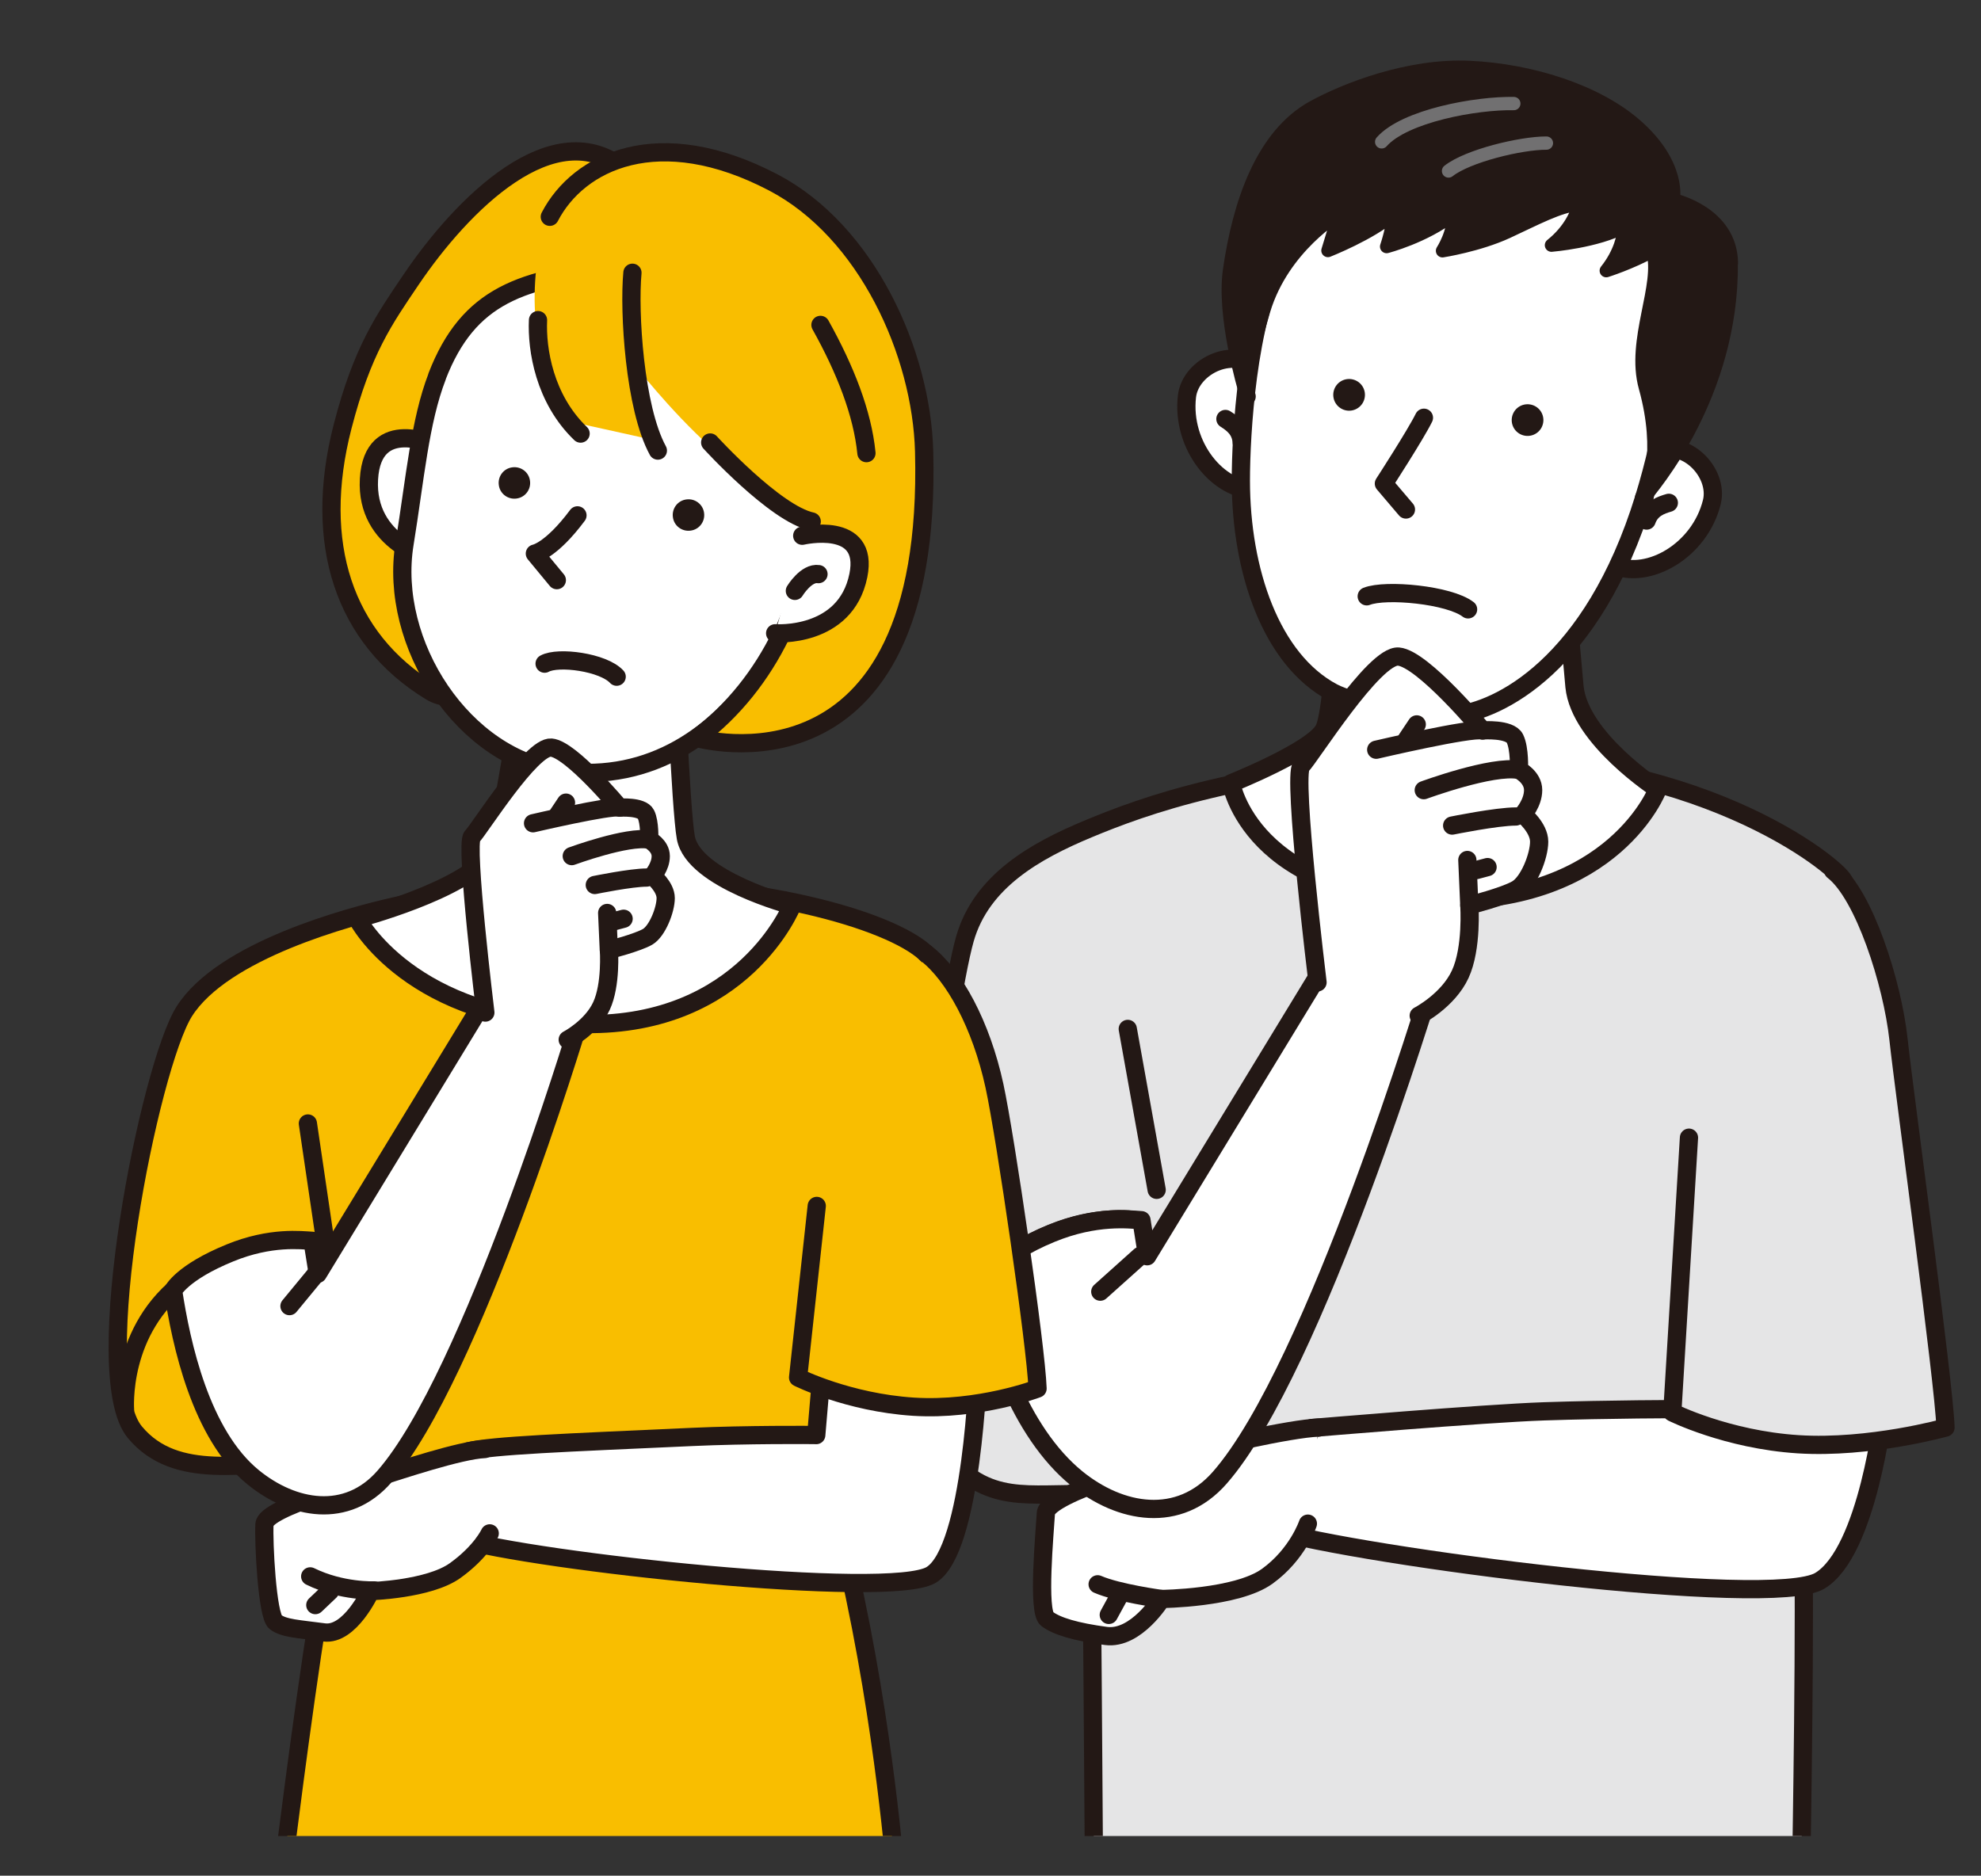 <?xml version="1.0" encoding="UTF-8"?>
<svg id="_レイヤー_2" data-name="レイヤー 2" xmlns="http://www.w3.org/2000/svg" xmlns:xlink="http://www.w3.org/1999/xlink" viewBox="0 0 240 227.29">
  <rect x="0" y="0" width="240" height="227.29" fill="#333333" stroke="none"/>
  <defs>
    <style>
      .cls-1, .cls-2, .cls-3 {
        fill: none;
      }

      .cls-4 {
        clip-path: url(#clippath);
      }

      .cls-5, .cls-6 {
        fill: #f9be00;
      }

      .cls-7, .cls-8, .cls-9 {
        fill: #231815;
      }

      .cls-8, .cls-2 {
        stroke-width: 1.61px;
      }

      .cls-8, .cls-2, .cls-9, .cls-10, .cls-11, .cls-3, .cls-6 {
        stroke-linecap: round;
        stroke-linejoin: round;
      }

      .cls-8, .cls-9, .cls-10, .cls-11, .cls-3, .cls-6 {
        stroke: #231815;
      }

      .cls-12 {
        clip-path: url(#clippath-1);
      }

      .cls-2 {
        stroke: #717071;
      }

      .cls-9, .cls-10, .cls-11, .cls-3, .cls-6 {
        stroke-width: 2.21px;
      }

      .cls-10 {
        fill: #fff;
      }

      .cls-11 {
        fill: #e5e5e6;
      }
    </style>
    <clipPath id="clippath">
      <rect class="cls-1" x="102.25" width="137.75" height="222.48"/>
    </clipPath>
    <clipPath id="clippath-1">
      <rect class="cls-1" y="8.03" width="137.75" height="214.45"/>
    </clipPath>
  </defs>
  <g id="_レイヤー_1-2" data-name="レイヤー 1">
    <g>
      <g class="cls-4">
        <g>
          <path class="cls-11" d="m221.43,143.44c1.39-19.49,2.24-35.98,1.93-36.71-.76-1.74-18.17-16-49.04-14.68-23.47,1-35.92,5.66-42.48,8.39-6.43,2.68-12.94,6.34-14.94,13.33-2.33,8.15-8.89,54.62-2.64,62.16,5.49,6.62,10.28,4.89,17.9,5.15.1,4.04.37,44.89.37,44.89l85.7-.27s.55-31.38.18-40.94c-.32-8.29-.16-4.19.92-13.98,1.07-9.71,1.51-19.02,2.1-27.34Z"/>
          <path class="cls-10" d="m200.82,95.62s-9.45-6.13-10.07-12.42c-.38-3.86-1.58-18.71-1.58-18.71l-26.74.38s-.63,20.95-2.03,23.53c-1.4,2.58-11.24,6.51-11.24,6.51,0,0,2.32,13.9,25.43,14.2,21.03.28,26.24-13.49,26.24-13.49Z"/>
          <g>
            <path class="cls-10" d="m152.11,59.38c-4.47.1-9-5.32-8.31-11.35.43-3.77,6.06-6.35,8.88-3.03,1.04,1.22,2.18,3.05,2.54,3.89"/>
            <path class="cls-10" d="m148.46,50.77c.85.54,1.88,1.28,1.97,2.82"/>
            <path class="cls-10" d="m195.62,68.55c4.15,1.66,10.3-1.82,11.77-7.7.92-3.68-3.45-8.07-7.25-5.95-1.4.78-3.12,2.09-3.74,2.75"/>
            <path class="cls-10" d="m202.18,60.93c-.96.28-2.17.69-2.69,2.15"/>
            <path class="cls-10" d="m202.87,37.72c.02,6.08-1.2,14.56-3.68,22.6-6.28,20.37-17.7,25.84-22.96,26.34-4.64.44-12.47-1.54-14.75-2.75-7.49-3.97-11.14-14.74-11.15-25.66,0-5.72.79-19.27,4.6-26.57,3.81-7.3,21.1-25.08,37.74-11.02,9.76,8.24,10.17,6.09,10.2,17.06Z"/>
            <path class="cls-10" d="m170.33,61.74l-2.67-3.14s3.85-5.94,4.85-7.98"/>
            <g>
              <path class="cls-9" d="m199.19,60.33s.01-.02.04-.07c-.06.07-.07.1-.04.07Z"/>
              <path class="cls-8" d="m209.76,31.9c-.05-6.17-7.04-7.69-7.04-7.69,0,0,.9-4.21-4.46-8.95-4.79-4.24-12.78-6.74-20.2-7.09-7.4-.35-15.07,2.68-18.95,4.8-6.25,3.43-9,11.77-10.15,19.76-.8,5.57,1.71,14.13,2.03,15.2-.2-.95.66-5.55,2.12-10.35,2.33-7.7,9.13-11.68,9.13-11.68l-1.36,4.46s5.2-2.05,7.84-4.37c.18,1.21-.73,3.89-.73,3.89,0,0,4.58-1.18,8.04-3.88.22,2.09-1.27,4.39-1.27,4.39,0,0,4.36-.68,7.83-2.28,3.35-1.54,6.28-3.17,8.75-3.38-.27,1.05-1.07,3.13-3.38,4.98,0,0,5.53-.45,8.84-2.26-.08,1.15-.49,3.2-2.2,5.35,0,0,2.94-.92,5.62-2.41,1.24,4.15-2.48,10.83-.89,16.54,2.23,8.05.25,12.71-.11,13.32.84-1.04,10.67-12.33,10.52-28.36Z"/>
              <path class="cls-9" d="m151,47.93s.02.08.03.11c0,0-.01-.04-.03-.11Z"/>
            </g>
            <path class="cls-2" d="m183.4,12.55c-4.53-.09-13.22,1.48-16.01,4.64"/>
            <path class="cls-2" d="m175.49,20.72c2.33-1.84,8.77-3.39,11.86-3.38"/>
            <path class="cls-7" d="m161.82,46.82c-.56.9-.3,2.08.6,2.65s2.08.3,2.65-.6c.56-.9.3-2.08-.6-2.65-.9-.56-2.08-.3-2.65.6Z"/>
            <path class="cls-7" d="m183.44,49.88c-.56.9-.3,2.08.6,2.65.9.56,2.08.3,2.65-.6.56-.9.3-2.08-.6-2.65-.9-.56-2.08-.3-2.65.6Z"/>
            <path class="cls-3" d="m165.58,72.26c2.31-.91,10-.18,12.28,1.58"/>
          </g>
          <path class="cls-3" d="m112.97,173.05s-.74-13.59,8.15-20.05c8.95-6.5,16.31-5.15,16.31-5.15"/>
          <line class="cls-3" x1="136.63" y1="124.68" x2="140.13" y2="144.18"/>
          <path class="cls-10" d="m228.22,170.8s-1.92,17.28-7.76,20.76c-5.85,3.48-55.31-2.87-66.73-6.26l5.2-12.26s20.8-1.77,28.16-2.02c7.36-.25,17.04-.29,17.39-.26l4.71-6.05s16.68,4.28,19.04,6.08Z"/>
          <g>
            <path class="cls-10" d="m159.74,172.99c-3.43.12-13.41,2.42-15.93,3.19-2.52.78-16.97,4.78-17.1,7.17-.14,2.39-1.04,11.92.14,12.82,1.18.9,3.5,1.58,7.14,2.07,3.65.49,6.72-4.48,6.72-4.48,0,0,9.1-.08,12.8-2.74,3.7-2.66,4.94-6.39,4.94-6.39"/>
            <path class="cls-10" d="m140.72,193.76s-5.29-.71-7.74-1.78"/>
            <line class="cls-10" x1="135.56" y1="193.44" x2="134.33" y2="195.69"/>
          </g>
          <path class="cls-11" d="m222.09,105.5c3.74,2.88,7.17,13.61,7.91,20.41.74,6.8,5.52,41.56,5.7,47.08,0,0-9.2,2.57-17.84,2.02-8.64-.55-15.26-3.86-15.26-3.86l2.02-33.29"/>
          <path class="cls-10" d="m118.8,155.33s2.22-3.28,8.58-5.88c5.39-2.21,9.44-1.68,10.91-1.59l.69,4.37,22.07-36.23,12.3,3.47s-13.98,46.34-25.56,59.58c-4.98,5.7-12.09,4.37-17.35.1-6.96-5.66-10.58-16.8-11.65-23.83Z"/>
          <g>
            <path class="cls-10" d="m159.62,119.04s-3.07-25.13-1.96-26.24c1.1-1.1,8.83-13.49,11.77-13.24,2.94.25,10.18,8.95,10.18,8.95,0,0,3.31-.25,3.92.98s.49,3.8.49,3.8c0,0,1.72.86,1.72,2.45s-1.23,2.94-1.23,2.94c0,0,1.96,1.59,1.96,3.31s-1.23,4.9-2.7,5.76c-1.47.86-5.76,1.96-5.76,1.96,0,0,.37,5.15-1.1,8.34-1.47,3.19-5.03,5.03-5.03,5.03"/>
            <path class="cls-10" d="m166.73,90.85s11.52-2.7,12.87-2.33"/>
            <path class="cls-10" d="m172.49,95.75s8.34-3.07,11.52-2.45"/>
            <path class="cls-10" d="m175.93,100.04s5.39-1.1,7.72-1.1"/>
            <line class="cls-10" x1="178.01" y1="109.73" x2="177.77" y2="104.21"/>
            <line class="cls-10" x1="178.87" y1="105.43" x2="180.22" y2="105.07"/>
            <line class="cls-10" x1="170.41" y1="89.62" x2="171.64" y2="87.78"/>
          </g>
          <line class="cls-3" x1="138.13" y1="152.19" x2="133.3" y2="156.52"/>
        </g>
      </g>
      <g class="cls-12">
        <g>
          <path class="cls-6" d="m113.94,150.27c1.28-17.85,4.39-28.94-1.76-34.74-4.39-4.14-20.92-8.76-40.12-8.29-14.94.37-18.69,1.33-24.23,2.58-5.53,1.25-20.84,5.33-25.52,12.76-4.14,6.57-11.71,44.05-5.98,50.96,5.02,6.06,13.64,3.53,20.62,3.77.05,1.94,3.41,6.83,1.65,18.01-2.13,13.5-4.26,30.87-4.26,30.87l74.09-.25c-.4-3.39-2.01-22.93-7.63-44.21-1.94-7.34,4.38-7.98,5.82-12.85,2.54-8.58,6.77-10.99,7.32-18.6Z"/>
          <path class="cls-10" d="m95.94,109.72s-11.91-3.12-12.85-8.21c-.64-3.5-1.43-23.6-1.43-23.6l-17.54-.6s-3.26,23.95-4.77,26.17c-3.01,4.42-16.06,7.85-16.06,7.85,0,0,6.41,12.48,27.58,12.76,19.26.26,25.08-14.37,25.08-14.37Z"/>
          <path class="cls-3" d="m15.15,170.89s-.81-9.83,7.34-15.75c8.2-5.95,14.81-4.55,14.81-4.55"/>
          <line class="cls-3" x1="37.3" y1="136.14" x2="39.48" y2="150.94"/>
          <path class="cls-10" d="m118.51,165.68s-.68,22.17-5.71,25.17c-5.03,2.99-47.72-1.55-57.54-4.46l1.5-10.53c3.03-.71,11.33-1.02,27.18-1.74,6.32-.29,14.65-.25,14.95-.22l.88-10.35,18.74,2.14Z"/>
          <g>
            <path class="cls-10" d="m58.72,175.59c-2.95.11-10.42,2.63-12.58,3.3-2.16.67-13.98,3.76-14.1,5.82-.12,2.06.32,11.08,1.34,11.85,1.01.77,2.76.83,5.89,1.25,3.13.42,5.62-5,5.62-5,0,0,7.09-.21,10.26-2.5,3.18-2.29,4.18-4.5,4.18-4.5"/>
            <path class="cls-10" d="m45.34,192.72s-3.93.18-7.76-1.7"/>
            <line class="cls-10" x1="39.98" y1="192.81" x2="38.2" y2="194.5"/>
          </g>
          <path class="cls-6" d="m112.18,115.52c3.42,2.64,6.69,8.66,8.3,16.06,1.33,6.13,5.05,31.63,5.22,36.68,0,0-7.11,2.7-15.03,2.2-7.92-.51-13.98-3.54-13.98-3.54l2.26-20.79"/>
          <path class="cls-10" d="m20.97,156.4s1.07-2.2,6.9-4.58c4.94-2.02,8.65-1.53,9.99-1.46l.64,4,20.21-33.18,11.27,3.18s-12.8,42.44-23.41,54.57c-4.56,5.22-11.08,4-15.89.09-6.37-5.18-8.73-16.19-9.71-22.63Z"/>
          <line class="cls-3" x1="38.82" y1="153.72" x2="35.07" y2="158.27"/>
          <g>
            <g>
              <path class="cls-6" d="m79.21,24.66s-.65-1.7-3.52-4.09c-8.55-7.09-19.75,4.22-25.93,13.38-3.19,4.73-5.86,8.46-8.25,17.72-3.65,14.15.14,25.7,10.64,32.11,6.43,3.92,6.37-12.85,6.37-12.85,0,0-5.05-6.89-4.08-12.3.96-5.41,2.87-8.71,10.07-15.18,7.2-6.47,13.12-14.02,14.71-18.8Z"/>
              <path class="cls-10" d="m52.86,54s-7.72-3.73-8.16,4.06c-.44,7.78,7.54,9.68,7.54,9.68"/>
              <path class="cls-10" d="m52.96,45.62c-2.1,5.44-2.66,12.31-3.95,20.27-1.97,12.11,7.15,26.15,19.18,27.59,10.62,1.27,18.78-4.32,24.55-12.84,3.85-5.69,7.47-19.14,6.67-26.96-.79-7.82-12.47-22.36-24.33-21.18-11.86,1.18-18.33,3.27-22.13,13.11Z"/>
              <path class="cls-7" d="m85.3,62.16c.14,1.05-.59,2.01-1.64,2.14-1.05.14-2.01-.59-2.14-1.64-.14-1.05.59-2.01,1.64-2.14,1.04-.14,2.01.59,2.14,1.64Z"/>
              <path class="cls-7" d="m64.21,58.27c.14,1.05-.59,2.01-1.64,2.14-1.05.14-2.01-.59-2.14-1.64-.14-1.05.59-2.01,1.64-2.14,1.05-.14,2.01.59,2.14,1.64Z"/>
              <path class="cls-10" d="m69.96,62.45c-3.21,4.3-5.16,4.63-5.16,4.63l2.66,3.22"/>
              <path class="cls-5" d="m65.46,29.47c-1.72,8.16-.23,17.2,4.59,21.83l9.36,2.07s-1.34-3.47-1.89-8.38c0,0,5.33,6.76,10.74,11.04,3.05,2.41,9.89,7.35,10.09,7.16-.59,9.04-6.88,21.88-13.16,26.11,0,0,7.13.18,11.72-.93,8.39-2.03,15.65-11.41,14.78-35.41-.36-9.92-6.66-24.9-17.97-30.83-16.04-8.42-26.54-.81-28.25,7.35Z"/>
              <path class="cls-3" d="m99.4,39.37c3.02,5.42,5.09,10.7,5.57,15.54"/>
              <path class="cls-3" d="m65.18,38.79c-.16,3.55.77,9.53,5.16,13.75"/>
              <path class="cls-3" d="m94.59,76.98c-2.31,4.72-5.69,9.13-10.16,12.45,0,0,28.64,8.24,27.53-34.71-.31-11.97-6.95-26.67-18.25-32.6-13.9-7.29-23.63-2.55-27.1,4.15"/>
              <path class="cls-3" d="m86.04,53.62s7.85,8.62,12.3,9.57"/>
              <path class="cls-3" d="m76.62,33.05c-.44,4.71.25,16.37,3.08,21.55"/>
              <path class="cls-10" d="m97.19,64.92s8.17-1.91,6.8,4.82c-1.55,7.64-10.08,7-10.08,7"/>
              <path class="cls-10" d="m96.3,71.6s1.37-2.26,2.86-2.03"/>
            </g>
            <path class="cls-3" d="m65.98,80.42c1.64-.91,7.11-.18,8.73,1.58"/>
          </g>
          <g>
            <path class="cls-10" d="m58.8,122.7s-2.49-20.45-1.6-21.34c.9-.9,7.18-10.97,9.58-10.77,2.39.2,8.28,7.28,8.28,7.28,0,0,2.69-.2,3.19.8.5,1,.4,3.09.4,3.09,0,0,1.4.7,1.4,1.99s-1,2.39-1,2.39c0,0,1.6,1.3,1.6,2.69s-1,3.99-2.19,4.69-4.69,1.6-4.69,1.6c0,0,.3,4.19-.9,6.78-1.2,2.59-4.09,4.09-4.09,4.09"/>
            <path class="cls-10" d="m64.58,99.76s9.38-2.19,10.47-1.9"/>
            <path class="cls-10" d="m69.27,103.74s6.78-2.49,9.38-1.99"/>
            <path class="cls-10" d="m72.06,107.24s4.39-.9,6.28-.9"/>
            <line class="cls-10" x1="73.76" y1="115.12" x2="73.56" y2="110.63"/>
            <line class="cls-10" x1="74.46" y1="111.62" x2="75.55" y2="111.33"/>
            <line class="cls-10" x1="67.57" y1="98.76" x2="68.57" y2="97.26"/>
          </g>
        </g>
      </g>
    </g>
  </g>
</svg>